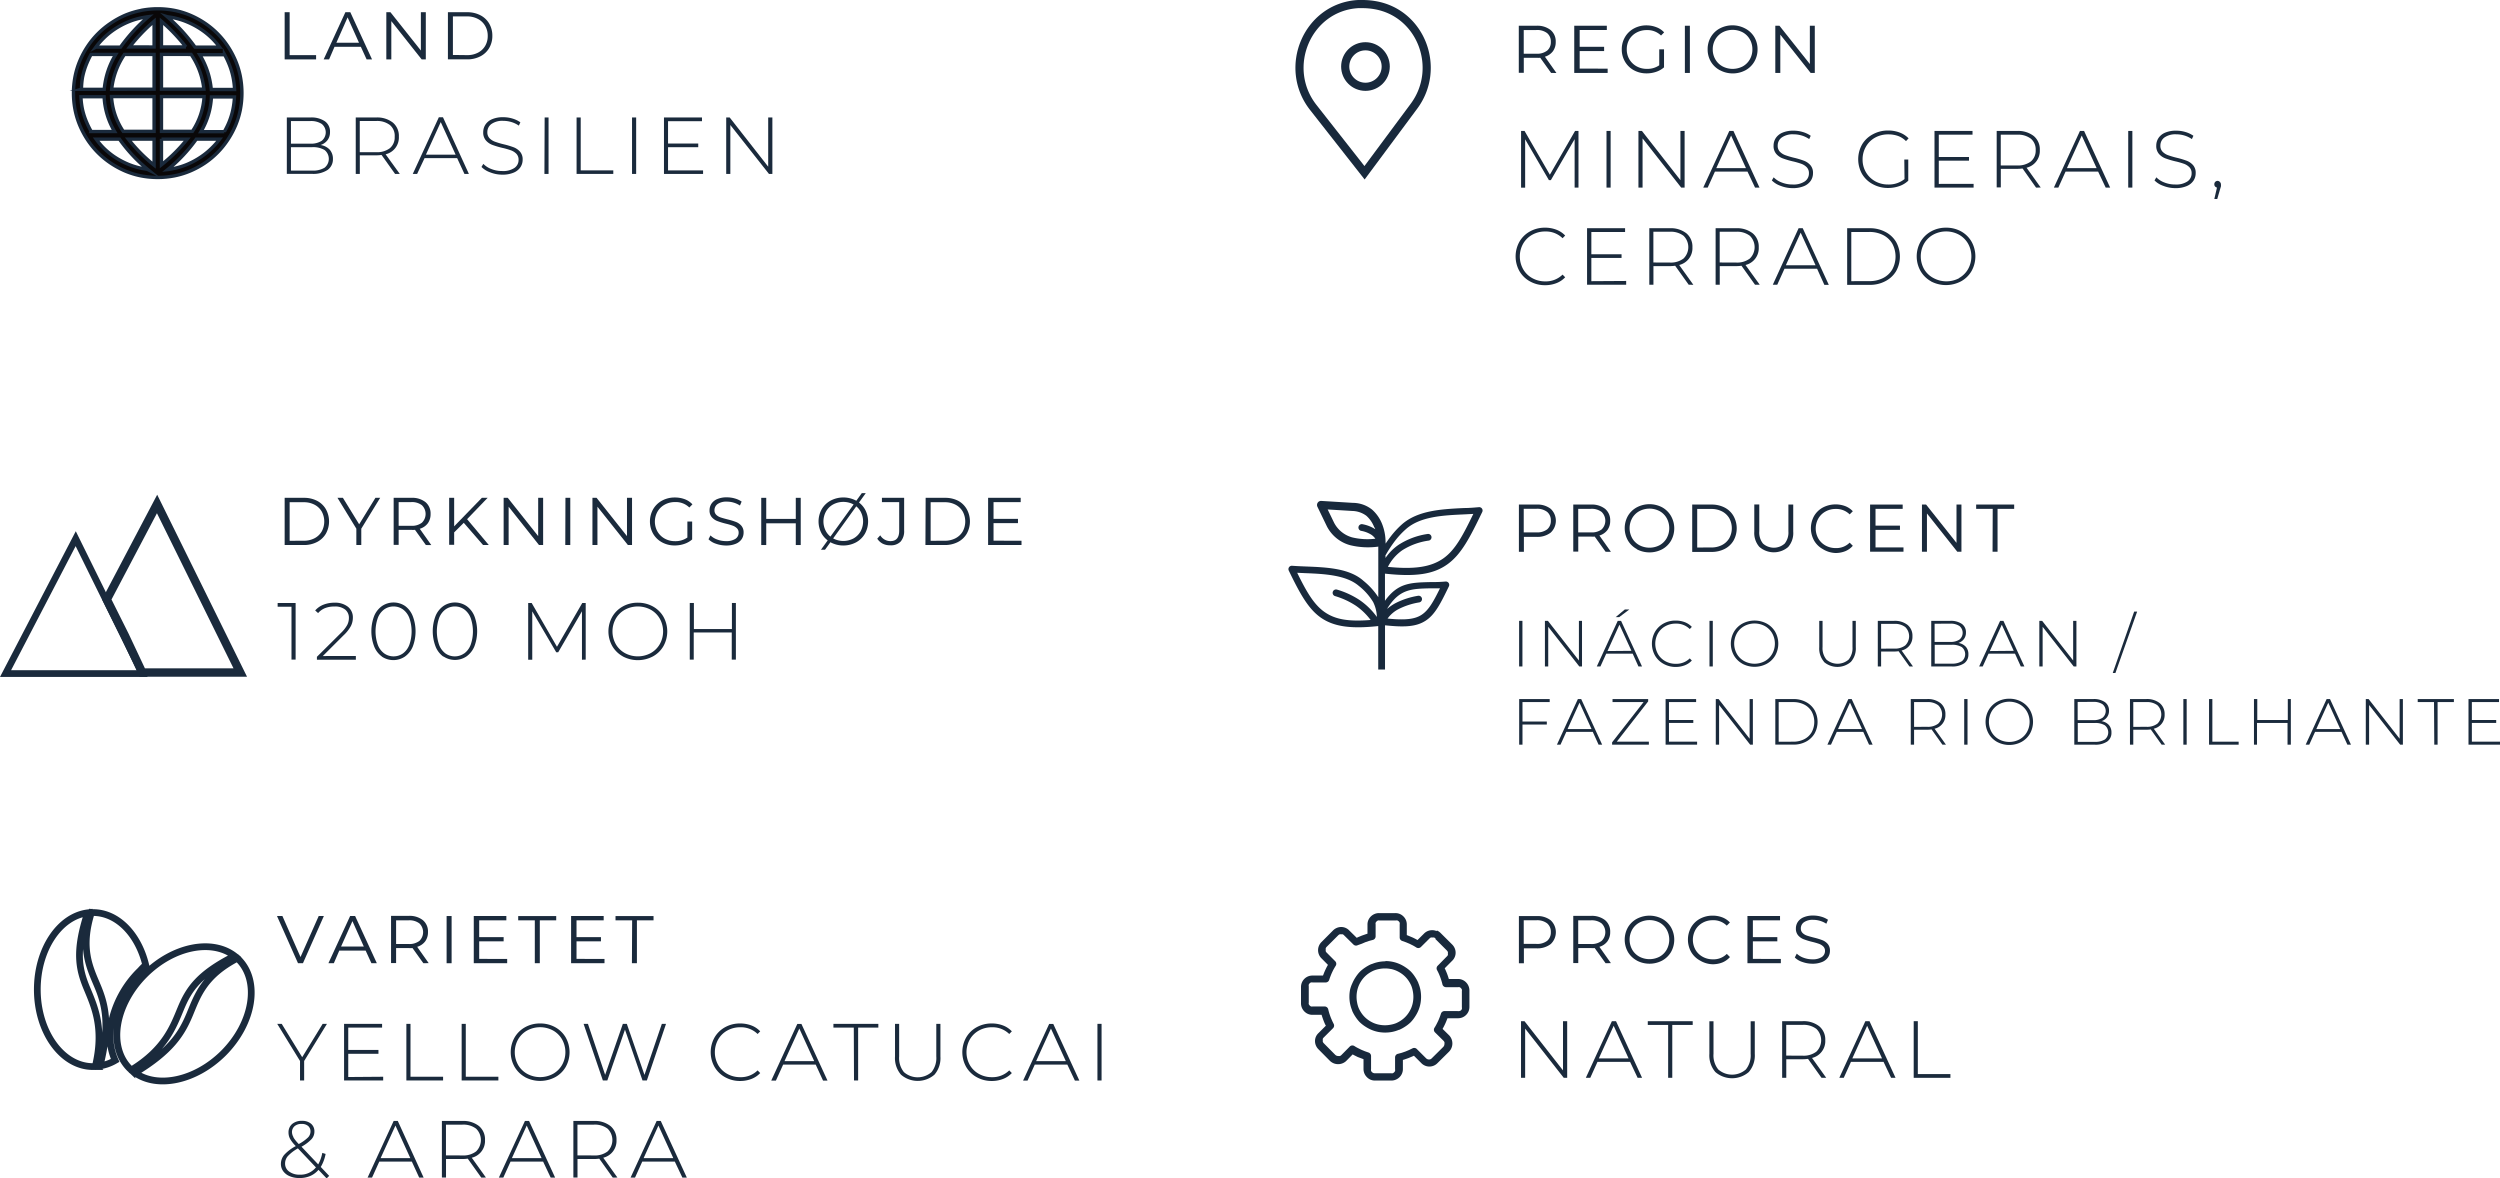 <?xml version="1.0" encoding="UTF-8"?>
<svg xmlns="http://www.w3.org/2000/svg" id="Lag_1" data-name="Lag 1" viewBox="0 0 460.3 216.97">
  <defs>
    <style>.cls-1{isolation:isolate;}.cls-2{fill:#1a2a3c;}.cls-3{fill:#090708;stroke-width:0.62px;}.cls-3,.cls-5,.cls-6{stroke:#1a2a3c;}.cls-3,.cls-4,.cls-5,.cls-6{stroke-miterlimit:10;}.cls-4,.cls-5,.cls-6{fill:none;}.cls-4{stroke:#18293c;stroke-width:1.5px;}.cls-5{stroke-width:1.24px;}.cls-6{stroke-width:1.55px;}.cls-7{fill:#18293c;}</style>
  </defs>
  <title>Brasilien Rio Brilhante Specs box</title>
  <g class="cls-1">
    <path class="cls-2" d="M60.71,27.54a2.55,2.55,0,0,1,.59,1.74,2.39,2.39,0,0,1-1,2,4.81,4.81,0,0,1-2.87.71H52.81V21.61h4.35a4.41,4.41,0,0,1,2.65.69,2.3,2.3,0,0,1,.95,2,2.4,2.4,0,0,1-.47,1.5,2.59,2.59,0,0,1-1.27.88A2.89,2.89,0,0,1,60.71,27.54Zm-7.14-5.27v4.16h3.56a3.58,3.58,0,0,0,2.11-.53,2,2,0,0,0,0-3.1,3.58,3.58,0,0,0-2.11-.53Zm6.19,8.59a2.09,2.09,0,0,0,0-3.26,4.17,4.17,0,0,0-2.3-.52H53.57v4.31h3.89A4.12,4.12,0,0,0,59.76,30.86Z" transform="translate(0 0.02)"></path>
    <path class="cls-2" d="M72.74,32l-2.49-3.49a7.6,7.6,0,0,1-1,.07h-3V32H65.5V21.61h3.74a4.68,4.68,0,0,1,3.08.93,3.18,3.18,0,0,1,1.12,2.58A3.18,3.18,0,0,1,71,28.39L73.61,32ZM69.24,28a3.87,3.87,0,0,0,2.55-.74,2.58,2.58,0,0,0,.88-2.09A2.58,2.58,0,0,0,71.79,23a3.87,3.87,0,0,0-2.55-.74h-3V28Z" transform="translate(0 0.02)"></path>
    <path class="cls-2" d="M84.17,29.1h-6L76.8,32H76l4.8-10.43h.76L86.33,32h-.82Zm-.28-.64-2.74-6-2.73,6Z" transform="translate(0 0.02)"></path>
    <path class="cls-2" d="M90.27,31.72a4.21,4.21,0,0,1-1.62-1l.34-.57a4,4,0,0,0,1.48.95,5.33,5.33,0,0,0,2,.37,3.74,3.74,0,0,0,2.25-.57,1.76,1.76,0,0,0,.76-1.48,1.54,1.54,0,0,0-.4-1.12,2.67,2.67,0,0,0-1-.64,13.73,13.73,0,0,0-1.61-.46,15.36,15.36,0,0,1-1.84-.55,2.94,2.94,0,0,1-1.18-.83,2.21,2.21,0,0,1-.48-1.5,2.55,2.55,0,0,1,.4-1.39,2.73,2.73,0,0,1,1.23-1,5,5,0,0,1,2.06-.37,5.82,5.82,0,0,1,1.7.25,5,5,0,0,1,1.45.69l-.28.61a4.82,4.82,0,0,0-1.38-.66,5.17,5.17,0,0,0-1.48-.22,3.51,3.51,0,0,0-2.19.58,1.82,1.82,0,0,0-.75,1.5,1.54,1.54,0,0,0,.4,1.12,2.66,2.66,0,0,0,1,.64,15,15,0,0,0,1.62.48,15.21,15.21,0,0,1,1.83.55,3,3,0,0,1,1.17.81,2.12,2.12,0,0,1,.48,1.47,2.48,2.48,0,0,1-.41,1.39,2.78,2.78,0,0,1-1.26,1,5.2,5.2,0,0,1-2.09.37A6.06,6.06,0,0,1,90.27,31.72Z" transform="translate(0 0.02)"></path>
    <path class="cls-2" d="M100.28,21.61H101V32h-.76Z" transform="translate(0 0.02)"></path>
    <path class="cls-2" d="M106.16,21.61h.76v9.74h6V32h-6.76Z" transform="translate(0 0.02)"></path>
    <path class="cls-2" d="M116.37,21.61h.76V32h-.76Z" transform="translate(0 0.02)"></path>
    <path class="cls-2" d="M129.45,31.35V32h-7.2V21.61h7v.69H123v4.11h5.56v.67H123v4.28Z" transform="translate(0 0.02)"></path>
    <path class="cls-2" d="M142.21,21.61V32h-.63L134.47,23V32h-.76V21.61h.64l7.09,9.06V21.61Z" transform="translate(0 0.02)"></path>
  </g>
  <g class="cls-1">
    <g class="cls-1">
      <path class="cls-2" d="M52.41,2.23h.92v7.9h4.87v.79H52.41Z" transform="translate(0 0.02)"></path>
    </g>
    <g class="cls-1">
      <path class="cls-2" d="M66.44,8.6H61.59l-1,2.32h-1l4-8.69h.91l4,8.69h-1Zm-.34-.75L64,3.18,61.93,7.85Z" transform="translate(0 0.02)"></path>
      <path class="cls-2" d="M78.4,2.23v8.69h-.76L72.05,3.87v7.05h-.92V2.23h.76l5.6,7.05V2.23Z" transform="translate(0 0.02)"></path>
      <path class="cls-2" d="M82.47,2.23H86a5.18,5.18,0,0,1,2.43.55,4,4,0,0,1,1.64,1.54,4.35,4.35,0,0,1,.58,2.25,4.34,4.34,0,0,1-.58,2.25,4,4,0,0,1-1.64,1.54,5.18,5.18,0,0,1-2.43.55H82.47ZM86,10.13a4.22,4.22,0,0,0,2-.45,3.29,3.29,0,0,0,1.33-1.25,3.57,3.57,0,0,0,.47-1.84,3.57,3.57,0,0,0-.47-1.84A3.29,3.29,0,0,0,88,3.47,4.21,4.21,0,0,0,86,3H83.39v7.1Z" transform="translate(0 0.02)"></path>
    </g>
  </g>
  <path class="cls-3" d="M41.18,24.22h.13a15.58,15.58,0,0,0,.79-1.59h0A13.54,13.54,0,0,0,42.91,20a14.29,14.29,0,0,0,.26-2.17H38.93A13.81,13.81,0,0,1,37,24.22h4.16Zm-.74,1.38h-4.3a28.75,28.75,0,0,1-5.26,5.6,9.19,9.19,0,0,0,1-.17,13.49,13.49,0,0,0,2.67-.82h0A15,15,0,0,0,37,28.87a13.72,13.72,0,0,0,2.08-1.72h0A13.72,13.72,0,0,0,40.44,25.6ZM27.22,31.2A28.76,28.76,0,0,1,22,25.6h-4.3A13.74,13.74,0,0,0,19,27.15h0a13.75,13.75,0,0,0,2.08,1.72,14.94,14.94,0,0,0,2.43,1.31h0a13.52,13.52,0,0,0,2.63.81l1,.17Zm-10.45-7H21.1a13.8,13.8,0,0,1-1.93-6.41H14.9A14.26,14.26,0,0,0,15.16,20,13.51,13.51,0,0,0,16,22.6h0a15.44,15.44,0,0,0,.78,1.57ZM14.9,16.43h4.29A14.8,14.8,0,0,1,21.31,10H16.77A15.42,15.42,0,0,0,16,11.6h0a13.53,13.53,0,0,0-.81,2.63A14.26,14.26,0,0,0,15,16.4Zm2.76-7.77h4.53a31.86,31.86,0,0,1,5.13-5.61q-.57.07-1.12.18a13.51,13.51,0,0,0-2.67.82h0A14.94,14.94,0,0,0,21.1,5.36,13.76,13.76,0,0,0,19,7.09h0a13.74,13.74,0,0,0-1.36,1.58ZM30.78,3.05a31.87,31.87,0,0,1,5.13,5.61h4.53a13.72,13.72,0,0,0-1.36-1.58h0A13.72,13.72,0,0,0,37,5.38a15,15,0,0,0-2.43-1.31h0A13.53,13.53,0,0,0,32,3.26q-.55-.11-1.12-.18Zm10.55,7H36.78a14.8,14.8,0,0,1,2.12,6.41h4.29a14.32,14.32,0,0,0-.26-2.17,13.53,13.53,0,0,0-.82-2.67h0A15.37,15.37,0,0,0,41.33,10ZM25.93,1.9a16.19,16.19,0,0,1,6.23,0,14.88,14.88,0,0,1,2.9.9h0a16.27,16.27,0,0,1,2.65,1.44,15.35,15.35,0,0,1,4.18,4.18,16.3,16.3,0,0,1,1.44,2.65h0A14.84,14.84,0,0,1,44.24,14a16.21,16.21,0,0,1,0,6.23,14.88,14.88,0,0,1-.9,2.9h0a16.28,16.28,0,0,1-1.44,2.65A15.35,15.35,0,0,1,37.72,30a16.26,16.26,0,0,1-2.65,1.44h0a14.86,14.86,0,0,1-2.93.91,16.19,16.19,0,0,1-6.23,0,14.89,14.89,0,0,1-2.9-.9h0A16.24,16.24,0,0,1,20.36,30a15.36,15.36,0,0,1-4.18-4.18,16.27,16.27,0,0,1-1.44-2.65h0a14.86,14.86,0,0,1-.91-2.93,16.19,16.19,0,0,1,0-6.23,14.88,14.88,0,0,1,.9-2.9h0a16.26,16.26,0,0,1,1.44-2.65,15.36,15.36,0,0,1,4.18-4.18A16.29,16.29,0,0,1,23,2.81h0A14.92,14.92,0,0,1,26,1.9Zm3.8,2V8.63h4.5A32.4,32.4,0,0,0,29.73,3.9Zm0,6.09V16.4h7.81A14,14,0,0,0,35.19,10Zm0,7.77v6.41h5.69a12.87,12.87,0,0,0,2.16-6.41Zm0,7.77v4.79a29.36,29.36,0,0,0,4.74-4.72H29.73Zm-1.36,4.79V25.6H23.63a29.34,29.34,0,0,0,4.74,4.79Zm0-6.15V17.76H20.53a12.86,12.86,0,0,0,2.16,6.41h5.68Zm0-7.77V10H22.91a14,14,0,0,0-2.35,6.41Zm0-7.77V3.9a32.4,32.4,0,0,0-4.5,4.73Z" transform="translate(0 0.02)"></path>
  <path class="cls-4" d="M251.24,31.79h0l-9.42-12C236,12.42,240.7,1.27,250.07.73h.79a13.55,13.55,0,0,1,2.37.21c8.51,1.51,12.26,11.68,7.1,18.61Z" transform="translate(0 0.02)"></path>
  <circle class="cls-4" cx="251.41" cy="12.25" r="3.73"></circle>
  <g class="cls-1">
    <g class="cls-1">
      <path class="cls-2" d="M289.92,34.52l0-8.92-4.37,7.54h-.37l-4.37-7.51v8.9h-.75V24.09h.64l4.66,8.06L290,24.09h.63l0,10.43Z" transform="translate(0 0.02)"></path>
      <path class="cls-2" d="M295.79,24.09h.76V34.52h-.76Z" transform="translate(0 0.02)"></path>
      <path class="cls-2" d="M310.17,24.09V34.52h-.63l-7.11-9.06v9.06h-.76V24.09h.64l7.09,9.06V24.09Z" transform="translate(0 0.02)"></path>
      <path class="cls-2" d="M321.75,31.58h-6l-1.33,2.94h-.82l4.8-10.43h.76l4.8,10.43h-.82Zm-.28-.64-2.74-6-2.73,6Z" transform="translate(0 0.02)"></path>
      <path class="cls-2" d="M327.85,34.2a4.21,4.21,0,0,1-1.62-1l.34-.57a4,4,0,0,0,1.48.95,5.32,5.32,0,0,0,2,.37,3.74,3.74,0,0,0,2.25-.57,1.76,1.76,0,0,0,.76-1.48,1.54,1.54,0,0,0-.4-1.12,2.66,2.66,0,0,0-1-.64,13.68,13.68,0,0,0-1.61-.46,15.47,15.47,0,0,1-1.84-.55,2.93,2.93,0,0,1-1.18-.83,2.21,2.21,0,0,1-.48-1.5,2.54,2.54,0,0,1,.4-1.39,2.73,2.73,0,0,1,1.23-1,5,5,0,0,1,2.06-.37,5.82,5.82,0,0,1,1.7.25,5,5,0,0,1,1.45.69l-.28.61a4.82,4.82,0,0,0-1.38-.66,5.18,5.18,0,0,0-1.48-.22,3.51,3.51,0,0,0-2.19.58,1.82,1.82,0,0,0-.75,1.5,1.54,1.54,0,0,0,.4,1.12,2.65,2.65,0,0,0,1,.64,15,15,0,0,0,1.62.48,15.23,15.23,0,0,1,1.83.55,3,3,0,0,1,1.17.81,2.13,2.13,0,0,1,.48,1.47,2.48,2.48,0,0,1-.41,1.39,2.79,2.79,0,0,1-1.26,1,5.2,5.2,0,0,1-2.09.37A6.07,6.07,0,0,1,327.85,34.2Z" transform="translate(0 0.02)"></path>
      <path class="cls-2" d="M350.62,29.35h.73v3.9a4.54,4.54,0,0,1-1.66,1,6.18,6.18,0,0,1-2.06.34,5.69,5.69,0,0,1-2.79-.69,5,5,0,0,1-2-1.89,5.55,5.55,0,0,1,0-5.42,5,5,0,0,1,2-1.89,5.73,5.73,0,0,1,2.81-.69,5.9,5.9,0,0,1,2.11.37,4.53,4.53,0,0,1,1.65,1.07l-.48.51a3.94,3.94,0,0,0-1.47-.95,5.31,5.31,0,0,0-1.8-.29,4.93,4.93,0,0,0-2.42.6A4.35,4.35,0,0,0,343.55,27a4.58,4.58,0,0,0-.61,2.35,4.5,4.5,0,0,0,2.31,4,4.84,4.84,0,0,0,2.41.6,4.56,4.56,0,0,0,3-1Z" transform="translate(0 0.02)"></path>
      <path class="cls-2" d="M363.38,33.83v.69h-7.2V24.09h7v.69h-6.21v4.11h5.56v.67h-5.56v4.28Z" transform="translate(0 0.02)"></path>
      <path class="cls-2" d="M374.88,34.52,372.39,31a7.58,7.58,0,0,1-1,.07h-3v3.41h-.76V24.09h3.74a4.68,4.68,0,0,1,3.08.93,3.18,3.18,0,0,1,1.12,2.58,3.18,3.18,0,0,1-2.44,3.26l2.61,3.65Zm-3.5-4.08a3.87,3.87,0,0,0,2.55-.74,2.58,2.58,0,0,0,.88-2.09,2.58,2.58,0,0,0-.88-2.09,3.87,3.87,0,0,0-2.55-.74h-3v5.66Z" transform="translate(0 0.02)"></path>
      <path class="cls-2" d="M386.31,31.58h-6l-1.33,2.94h-.82l4.8-10.43h.76l4.8,10.43h-.82Zm-.28-.64-2.74-6-2.73,6Z" transform="translate(0 0.02)"></path>
      <path class="cls-2" d="M391.85,24.09h.76V34.52h-.76Z" transform="translate(0 0.02)"></path>
    </g>
    <g class="cls-1">
      <path class="cls-2" d="M398.31,34.2a4.21,4.21,0,0,1-1.62-1l.34-.57a4,4,0,0,0,1.48.95,5.33,5.33,0,0,0,2,.37,3.74,3.74,0,0,0,2.25-.57,1.76,1.76,0,0,0,.76-1.48,1.54,1.54,0,0,0-.4-1.12,2.67,2.67,0,0,0-1-.64,13.73,13.73,0,0,0-1.61-.46,15.36,15.36,0,0,1-1.84-.55,2.94,2.94,0,0,1-1.18-.83,2.21,2.21,0,0,1-.48-1.5,2.55,2.55,0,0,1,.4-1.39,2.73,2.73,0,0,1,1.23-1,5,5,0,0,1,2.06-.37,5.82,5.82,0,0,1,1.7.25,5,5,0,0,1,1.45.69l-.28.61a4.82,4.82,0,0,0-1.38-.66,5.17,5.17,0,0,0-1.48-.22,3.51,3.51,0,0,0-2.19.58,1.82,1.82,0,0,0-.75,1.5,1.54,1.54,0,0,0,.4,1.12,2.66,2.66,0,0,0,1,.64,15,15,0,0,0,1.62.48,15.21,15.21,0,0,1,1.83.55,3,3,0,0,1,1.17.81,2.12,2.12,0,0,1,.48,1.47,2.48,2.48,0,0,1-.41,1.39,2.78,2.78,0,0,1-1.26,1,5.2,5.2,0,0,1-2.09.37A6.06,6.06,0,0,1,398.31,34.2Z" transform="translate(0 0.02)"></path>
    </g>
    <g class="cls-1">
      <path class="cls-2" d="M408.74,33.5a.61.61,0,0,1,.18.44,1.43,1.43,0,0,1,0,.31c0,.11-.06.23-.1.37l-.58,2h-.54l.49-2.1a.69.69,0,0,1-.36-.22.58.58,0,0,1-.13-.39.61.61,0,0,1,.63-.63A.6.6,0,0,1,408.74,33.5Z" transform="translate(0 0.02)"></path>
    </g>
    <g class="cls-1">
      <path class="cls-2" d="M281.7,51.79a5.05,5.05,0,0,1-1.94-1.89,5.55,5.55,0,0,1,0-5.42,5.06,5.06,0,0,1,1.94-1.89,5.59,5.59,0,0,1,2.76-.69,5.79,5.79,0,0,1,2.09.37,4.32,4.32,0,0,1,1.63,1.08l-.48.49a4.37,4.37,0,0,0-3.2-1.24,4.82,4.82,0,0,0-2.38.6,4.36,4.36,0,0,0-1.68,1.65,4.81,4.81,0,0,0,0,4.69,4.36,4.36,0,0,0,1.68,1.65,4.82,4.82,0,0,0,2.38.6,4.37,4.37,0,0,0,3.2-1.25l.48.49a4.37,4.37,0,0,1-1.63,1.09,5.71,5.71,0,0,1-2.08.37A5.58,5.58,0,0,1,281.7,51.79Z" transform="translate(0 0.02)"></path>
      <path class="cls-2" d="M299.41,51.71v.69h-7.2V42h7v.69H293v4.11h5.56v.67H293v4.28Z" transform="translate(0 0.02)"></path>
      <path class="cls-2" d="M310.92,52.4l-2.49-3.49a7.58,7.58,0,0,1-1,.07h-3V52.4h-.76V42h3.74a4.68,4.68,0,0,1,3.08.93,3.18,3.18,0,0,1,1.12,2.58,3.18,3.18,0,0,1-2.44,3.26l2.61,3.65Zm-3.5-4.08a3.87,3.87,0,0,0,2.55-.74,2.93,2.93,0,0,0,0-4.19,3.87,3.87,0,0,0-2.55-.74h-3v5.66Z" transform="translate(0 0.02)"></path>
      <path class="cls-2" d="M323.13,52.4l-2.49-3.49a7.58,7.58,0,0,1-1,.07h-3V52.4h-.76V42h3.74a4.68,4.68,0,0,1,3.08.93,3.18,3.18,0,0,1,1.12,2.58,3.18,3.18,0,0,1-2.44,3.26L324,52.4Zm-3.5-4.08a3.87,3.87,0,0,0,2.55-.74,2.93,2.93,0,0,0,0-4.19,3.87,3.87,0,0,0-2.55-.74h-3v5.66Z" transform="translate(0 0.02)"></path>
      <path class="cls-2" d="M334.56,49.46h-6l-1.33,2.94h-.82L331.16,42h.76l4.8,10.43h-.82Zm-.28-.64-2.74-6-2.73,6Z" transform="translate(0 0.02)"></path>
      <path class="cls-2" d="M340.1,42h4.13a6,6,0,0,1,2.88.67,4.9,4.9,0,0,1,2,1.86,5.52,5.52,0,0,1,0,5.38,4.9,4.9,0,0,1-2,1.85,6,6,0,0,1-2.88.67H340.1Zm4.07,9.74a5.45,5.45,0,0,0,2.55-.57,4.11,4.11,0,0,0,1.7-1.6,5,5,0,0,0,0-4.71,4.11,4.11,0,0,0-1.7-1.6,5.44,5.44,0,0,0-2.55-.57h-3.31v9.06Z" transform="translate(0 0.02)"></path>
      <path class="cls-2" d="M355.55,51.78a5.1,5.1,0,0,1-1.94-1.9,5.49,5.49,0,0,1,0-5.39,5.1,5.1,0,0,1,1.94-1.9,5.57,5.57,0,0,1,2.77-.69,5.63,5.63,0,0,1,2.77.69A5.05,5.05,0,0,1,363,44.47a5.55,5.55,0,0,1,0,5.42,5,5,0,0,1-1.94,1.89,5.92,5.92,0,0,1-5.54,0Zm5.14-.6a4.39,4.39,0,0,0,1.67-1.65,4.81,4.81,0,0,0,0-4.69,4.39,4.39,0,0,0-1.67-1.65,5,5,0,0,0-4.75,0,4.37,4.37,0,0,0-1.68,1.65,4.82,4.82,0,0,0,0,4.69A4.37,4.37,0,0,0,356,51.18a5,5,0,0,0,4.75,0Z" transform="translate(0 0.02)"></path>
    </g>
  </g>
  <g class="cls-1">
    <g class="cls-1">
      <path class="cls-2" d="M285.59,13.41l-2-2.79a6.16,6.16,0,0,1-.7,0h-2.33v2.76h-.92V4.72h3.25a3.93,3.93,0,0,1,2.61.79,2.71,2.71,0,0,1,.94,2.19,2.82,2.82,0,0,1-.52,1.72,2.86,2.86,0,0,1-1.47,1l2.12,3Zm-.73-4.11a2,2,0,0,0,.68-1.6,2,2,0,0,0-.68-1.62,3,3,0,0,0-2-.57h-2.31V9.87h2.31A3,3,0,0,0,284.86,9.3Z" transform="translate(0 0.02)"></path>
    </g>
    <g class="cls-1">
      <path class="cls-2" d="M296,12.62v.79h-6.15V4.72h6v.79h-5V8.6h4.5v.78h-4.5v3.23Z" transform="translate(0 0.02)"></path>
    </g>
    <g class="cls-1">
      <path class="cls-2" d="M305.5,9.06h.88v3.32a4.25,4.25,0,0,1-1.44.82,5.35,5.35,0,0,1-1.75.29,4.8,4.8,0,0,1-2.35-.57,4.22,4.22,0,0,1-1.64-1.58,4.38,4.38,0,0,1-.6-2.27,4.38,4.38,0,0,1,.6-2.27,4.22,4.22,0,0,1,1.64-1.58,4.83,4.83,0,0,1,2.36-.57A5.1,5.1,0,0,1,305,5a3.63,3.63,0,0,1,1.4.94l-.57.58a3.57,3.57,0,0,0-2.62-1,3.9,3.9,0,0,0-1.91.47A3.42,3.42,0,0,0,300,7.22a3.58,3.58,0,0,0-.48,1.84A3.54,3.54,0,0,0,300,10.9a3.49,3.49,0,0,0,1.33,1.29,3.83,3.83,0,0,0,1.9.47A3.79,3.79,0,0,0,305.5,12Z" transform="translate(0 0.02)"></path>
      <path class="cls-2" d="M310.22,4.72h.92v8.69h-.92Z" transform="translate(0 0.02)"></path>
      <path class="cls-2" d="M316.67,12.91A4.21,4.21,0,0,1,315,11.32a4.38,4.38,0,0,1-.59-2.26A4.38,4.38,0,0,1,315,6.8a4.22,4.22,0,0,1,1.64-1.58,5,5,0,0,1,4.67,0A4.23,4.23,0,0,1,323,6.8a4.38,4.38,0,0,1,.6,2.27,4.38,4.38,0,0,1-.6,2.27,4.23,4.23,0,0,1-1.63,1.58,5,5,0,0,1-4.67,0Zm4.21-.71a3.37,3.37,0,0,0,1.3-1.29,3.64,3.64,0,0,0,.47-1.84,3.65,3.65,0,0,0-.47-1.84,3.37,3.37,0,0,0-1.3-1.29,4,4,0,0,0-3.73,0,3.4,3.4,0,0,0-1.32,1.29,3.62,3.62,0,0,0-.48,1.84,3.61,3.61,0,0,0,.48,1.84,3.4,3.4,0,0,0,1.32,1.29,4,4,0,0,0,3.73,0Z" transform="translate(0 0.02)"></path>
      <path class="cls-2" d="M334.14,4.72v8.69h-.76l-5.59-7.05v7.05h-.92V4.72h.76l5.6,7.05V4.72Z" transform="translate(0 0.02)"></path>
    </g>
  </g>
  <polygon class="cls-5" points="26.19 124.02 1.02 124.02 13.94 99.18 13.94 99.18 26.19 124.02"></polygon>
  <polygon class="cls-6" points="44.24 123.83 26.19 123.83 22.99 117.03 19.66 110.37 28.92 92.79 28.92 92.79 44.24 123.83"></polygon>
  <path class="cls-7" d="M255.1,102.33v.39a9.1,9.1,0,0,1,2.41-2.43,13.4,13.4,0,0,1,5.37-2,.62.62,0,0,1,.21,1.22,12.22,12.22,0,0,0-4.88,1.77,8.32,8.32,0,0,0-2.67,3.07c5,.51,8,0,10.22-1.57s3.61-4.28,5.51-8.18l-1.73.09c-3.83.18-8,.37-10.64,2.68a15.07,15.07,0,0,0-2,2.13,23.66,23.66,0,0,0-1.84,2.8Zm-1.88-3.18a3.09,3.09,0,0,0-.71-.7,5.26,5.26,0,0,0-1.9-.73.62.62,0,1,1,.26-1.22,6.44,6.44,0,0,1,2.34.92A1.35,1.35,0,0,0,253,97a5.42,5.42,0,0,0-1.43-2.06,4.53,4.53,0,0,0-2.56-.88h0l-4.56-.28,1.18,2.44a5.37,5.37,0,0,0,3.32,2.7,12,12,0,0,0,4.25.25Zm.49,1.48a13.82,13.82,0,0,1-5.16-.28,6.83,6.83,0,0,1-4.24-3.45h0l-1.75-3.62a.76.76,0,0,1,.35-1,.75.75,0,0,1,.38-.07h0l5.86.36h.11a5.72,5.72,0,0,1,3.38,1.25,6.94,6.94,0,0,1,1.83,2.63,9.09,9.09,0,0,1,.64,3.39.82.82,0,0,1,0,.24q.45-.67.9-1.26a16.2,16.2,0,0,1,2.12-2.3c2.94-2.59,7.37-2.8,11.41-3,.93,0,1.84-.08,2.76-.16h0a.62.62,0,0,1,.61.89c-2.22,4.59-3.79,7.73-6.37,9.6s-5.87,2.37-11.54,1.75v5c2.37-3.3,4.68-3.36,8.47-3.45a26.23,26.23,0,0,0,2.7-.1h0a.6.6,0,0,1,.31.06.62.62,0,0,1,.29.83h0c-1.54,3.19-2.55,5.18-4.25,6.3s-3.79,1.27-7.51.87v8.14h-1.25v-8c-5.11.56-8.2.09-10.55-1.54s-3.9-4.5-5.92-8.67a.62.62,0,0,1,.29-.83h0a.64.64,0,0,1,.32-.06h0c.83.06,1.68.1,2.55.13,3.74.15,8,.31,10.6,2.65a13,13,0,0,1,2.72,3V100.6Zm-1.36,13.49a11.64,11.64,0,0,0-2.7-2.61,14.27,14.27,0,0,0-3.85-1.78.62.62,0,0,1,.38-1.19,15.36,15.36,0,0,1,4.18,1.94,13,13,0,0,1,3.15,3.09,6.63,6.63,0,0,0-.67-2.71,10.88,10.88,0,0,0-2.65-3c-2.33-2-6.3-2.21-9.83-2.35l-1.52-.07c1.7,3.47,3.07,5.86,5.06,7.24s4.43,1.77,8.47,1.45Zm3.11-2.07A7.92,7.92,0,0,1,257,111a14.08,14.08,0,0,1,4.13-1.33.62.62,0,0,1,.21,1.22,13,13,0,0,0-3.76,1.2,5.77,5.77,0,0,0-2.1,1.78c3.17.32,5,.15,6.29-.71s2.15-2.4,3.36-4.86h-1.69c-3.63.08-5.75.14-8,3.69Z" transform="translate(0 0.02)"></path>
  <g class="cls-1">
    <g class="cls-1">
      <path class="cls-2" d="M279.7,114.29h.61v8.4h-.61Z" transform="translate(0 0.02)"></path>
      <path class="cls-2" d="M291.28,114.29v8.4h-.5l-5.72-7.3v7.3h-.61v-8.4H285l5.71,7.3v-7.3Z" transform="translate(0 0.02)"></path>
    </g>
    <g class="cls-1">
      <path class="cls-2" d="M300.61,120.33h-4.87l-1.07,2.36H294l3.86-8.4h.61l3.86,8.4h-.66Zm-.23-.52L298.17,115l-2.2,4.85Zm-1.21-7.62H300l-1.88,1.42h-.65Z" transform="translate(0 0.02)"></path>
    </g>
    <g class="cls-1">
      <path class="cls-2" d="M306.28,122.2a4.08,4.08,0,0,1-1.56-1.52,4.47,4.47,0,0,1,0-4.37,4.08,4.08,0,0,1,1.56-1.52,4.5,4.5,0,0,1,2.23-.55,4.65,4.65,0,0,1,1.68.29,3.47,3.47,0,0,1,1.31.87l-.38.4a3.52,3.52,0,0,0-2.58-1,3.88,3.88,0,0,0-1.92.48,3.51,3.51,0,0,0-1.36,1.33,3.88,3.88,0,0,0,0,3.78,3.51,3.51,0,0,0,1.36,1.33,3.88,3.88,0,0,0,1.92.48,3.52,3.52,0,0,0,2.58-1l.38.4a3.51,3.51,0,0,1-1.31.88,4.58,4.58,0,0,1-1.67.3A4.49,4.49,0,0,1,306.28,122.2Z" transform="translate(0 0.02)"></path>
      <path class="cls-2" d="M314.75,114.29h.61v8.4h-.61Z" transform="translate(0 0.02)"></path>
      <path class="cls-2" d="M320.82,122.19a4.11,4.11,0,0,1-1.57-1.53,4.42,4.42,0,0,1,0-4.34,4.11,4.11,0,0,1,1.57-1.53,4.77,4.77,0,0,1,4.46,0,4.07,4.07,0,0,1,1.57,1.52,4.47,4.47,0,0,1,0,4.37,4.07,4.07,0,0,1-1.57,1.52,4.77,4.77,0,0,1-4.46,0Zm4.14-.49a3.54,3.54,0,0,0,1.34-1.33,3.88,3.88,0,0,0,0-3.78,3.54,3.54,0,0,0-1.34-1.33,4,4,0,0,0-3.82,0,3.51,3.51,0,0,0-1.35,1.33,3.88,3.88,0,0,0,0,3.78,3.51,3.51,0,0,0,1.35,1.33,4,4,0,0,0,3.82,0Z" transform="translate(0 0.02)"></path>
      <path class="cls-2" d="M335.84,121.83a3.76,3.76,0,0,1-.88-2.7v-4.84h.61v4.81a3.31,3.31,0,0,0,.71,2.32,3.11,3.11,0,0,0,4.09,0,3.31,3.31,0,0,0,.71-2.32v-4.81h.61v4.84a3.75,3.75,0,0,1-.89,2.7,3.79,3.79,0,0,1-5,0Z" transform="translate(0 0.02)"></path>
      <path class="cls-2" d="M351.57,122.69l-2-2.81a6.12,6.12,0,0,1-.82.06h-2.4v2.75h-.61v-8.4h3a3.77,3.77,0,0,1,2.48.75,2.56,2.56,0,0,1,.9,2.08,2.56,2.56,0,0,1-2,2.63l2.1,2.94Zm-2.82-3.29a3.12,3.12,0,0,0,2.05-.59,2.36,2.36,0,0,0,0-3.37,3.11,3.11,0,0,0-2.05-.59h-2.4v4.56Z" transform="translate(0 0.02)"></path>
      <path class="cls-2" d="M361.95,119.07a2,2,0,0,1,.47,1.4,1.92,1.92,0,0,1-.78,1.64,3.88,3.88,0,0,1-2.32.58h-3.74v-8.4h3.5a3.55,3.55,0,0,1,2.13.56,1.85,1.85,0,0,1,.76,1.59,1.93,1.93,0,0,1-.38,1.21,2.08,2.08,0,0,1-1,.71A2.33,2.33,0,0,1,361.95,119.07Zm-5.75-4.25v3.35h2.87a2.89,2.89,0,0,0,1.7-.43,1.61,1.61,0,0,0,0-2.5,2.89,2.89,0,0,0-1.7-.43Zm5,6.92a1.68,1.68,0,0,0,0-2.62,3.36,3.36,0,0,0-1.85-.42h-3.13v3.47h3.13A3.32,3.32,0,0,0,361.18,121.74Z" transform="translate(0 0.02)"></path>
      <path class="cls-2" d="M371,120.33h-4.87l-1.07,2.36h-.66l3.86-8.4h.61l3.86,8.4h-.66Zm-.23-.52L368.57,115l-2.2,4.85Z" transform="translate(0 0.02)"></path>
      <path class="cls-2" d="M382.31,114.29v8.4h-.5l-5.72-7.3v7.3h-.61v-8.4H376l5.71,7.3v-7.3Z" transform="translate(0 0.02)"></path>
      <path class="cls-2" d="M392.94,112.59h.55l-4,11.3H389Z" transform="translate(0 0.02)"></path>
    </g>
    <g class="cls-1">
      <path class="cls-2" d="M280.32,129.24v3.59h4.48v.55h-4.48v3.71h-.61v-8.4h5.62v.55Z" transform="translate(0 0.02)"></path>
    </g>
    <g class="cls-1">
      <path class="cls-2" d="M293.26,134.73h-4.87l-1.07,2.36h-.66l3.86-8.4h.61l3.86,8.4h-.66Zm-.23-.52-2.21-4.85-2.2,4.85Z" transform="translate(0 0.02)"></path>
      <path class="cls-2" d="M303.59,136.54v.55h-6.77v-.43l5.8-7.42H296.9v-.55h6.56v.43l-5.78,7.42Z" transform="translate(0 0.02)"></path>
      <path class="cls-2" d="M312.47,136.54v.55h-5.8v-8.4h5.62v.55h-5v3.31h4.48v.54h-4.48v3.44Z" transform="translate(0 0.02)"></path>
      <path class="cls-2" d="M322.74,128.69v8.4h-.5l-5.72-7.3v7.3h-.61v-8.4h.52l5.71,7.3v-7.3Z" transform="translate(0 0.02)"></path>
    </g>
    <g class="cls-1">
      <path class="cls-2" d="M326.87,128.69h3.32a4.87,4.87,0,0,1,2.32.54,4,4,0,0,1,1.58,1.49,4.44,4.44,0,0,1,0,4.33,4,4,0,0,1-1.58,1.49,4.86,4.86,0,0,1-2.32.54h-3.32Zm3.28,7.85a4.39,4.39,0,0,0,2.05-.46,3.31,3.31,0,0,0,1.37-1.29,4,4,0,0,0,0-3.79,3.3,3.3,0,0,0-1.37-1.29,4.38,4.38,0,0,0-2.05-.46h-2.66v7.3Z" transform="translate(0 0.02)"></path>
    </g>
    <g class="cls-1">
      <path class="cls-2" d="M343.06,134.73h-4.87l-1.07,2.36h-.66l3.86-8.4h.61l3.86,8.4h-.66Zm-.23-.52-2.21-4.85-2.2,4.85Z" transform="translate(0 0.02)"></path>
      <path class="cls-2" d="M357.64,137.09l-2-2.81a6.12,6.12,0,0,1-.82.06h-2.4v2.75h-.61v-8.4h3a3.77,3.77,0,0,1,2.48.75,2.56,2.56,0,0,1,.9,2.08,2.56,2.56,0,0,1-2,2.63l2.1,2.94Zm-2.82-3.29a3.12,3.12,0,0,0,2.05-.59,2.36,2.36,0,0,0,0-3.37,3.11,3.11,0,0,0-2.05-.59h-2.4v4.56Z" transform="translate(0 0.02)"></path>
      <path class="cls-2" d="M361.65,128.69h.61v8.4h-.61Z" transform="translate(0 0.02)"></path>
      <path class="cls-2" d="M367.72,136.59a4.11,4.11,0,0,1-1.57-1.53,4.43,4.43,0,0,1,0-4.34,4.11,4.11,0,0,1,1.57-1.53,4.49,4.49,0,0,1,2.23-.56,4.54,4.54,0,0,1,2.23.55,4.07,4.07,0,0,1,1.57,1.52,4.47,4.47,0,0,1,0,4.37,4.08,4.08,0,0,1-1.57,1.52,4.77,4.77,0,0,1-4.46,0Zm4.14-.49a3.53,3.53,0,0,0,1.34-1.33,3.88,3.88,0,0,0,0-3.78,3.53,3.53,0,0,0-1.34-1.33,4,4,0,0,0-3.82,0,3.53,3.53,0,0,0-1.35,1.33,3.88,3.88,0,0,0,0,3.78,3.53,3.53,0,0,0,1.35,1.33,4,4,0,0,0,3.82,0Z" transform="translate(0 0.02)"></path>
      <path class="cls-2" d="M388.29,133.47a2.05,2.05,0,0,1,.47,1.4,1.92,1.92,0,0,1-.78,1.64,3.88,3.88,0,0,1-2.32.58h-3.74v-8.4h3.5a3.55,3.55,0,0,1,2.13.56,1.85,1.85,0,0,1,.76,1.59,1.93,1.93,0,0,1-.38,1.21,2.08,2.08,0,0,1-1,.71A2.33,2.33,0,0,1,388.29,133.47Zm-5.75-4.25v3.35h2.87a2.88,2.88,0,0,0,1.7-.43,1.61,1.61,0,0,0,0-2.5,2.89,2.89,0,0,0-1.7-.43Zm5,6.92a1.68,1.68,0,0,0,0-2.62,3.36,3.36,0,0,0-1.85-.42h-3.13v3.47h3.13A3.32,3.32,0,0,0,387.53,136.14Z" transform="translate(0 0.02)"></path>
      <path class="cls-2" d="M398,137.09l-2-2.81a6.12,6.12,0,0,1-.82.06h-2.4v2.75h-.61v-8.4h3a3.77,3.77,0,0,1,2.48.75,2.56,2.56,0,0,1,.9,2.08,2.56,2.56,0,0,1-2,2.63l2.1,2.94Zm-2.82-3.29a3.12,3.12,0,0,0,2.05-.59,2.36,2.36,0,0,0,0-3.37,3.11,3.11,0,0,0-2.05-.59h-2.4v4.56Z" transform="translate(0 0.02)"></path>
      <path class="cls-2" d="M402,128.69h.61v8.4H402Z" transform="translate(0 0.02)"></path>
      <path class="cls-2" d="M406.73,128.69h.61v7.85h4.84v.55h-5.45Z" transform="translate(0 0.02)"></path>
      <path class="cls-2" d="M421.79,128.69v8.4h-.61v-4h-5.62v4H415v-8.4h.61v3.86h5.62v-3.86Z" transform="translate(0 0.02)"></path>
      <path class="cls-2" d="M431.12,134.73h-4.87l-1.07,2.36h-.66l3.86-8.4H429l3.86,8.4h-.66Zm-.23-.52-2.21-4.85-2.2,4.85Z" transform="translate(0 0.02)"></path>
      <path class="cls-2" d="M442.42,128.69v8.4h-.5l-5.72-7.3v7.3h-.61v-8.4h.52l5.71,7.3v-7.3Z" transform="translate(0 0.02)"></path>
      <path class="cls-2" d="M448.15,129.24h-3v-.55h6.66v.55h-3v7.85h-.61Z" transform="translate(0 0.02)"></path>
      <path class="cls-2" d="M460.3,136.54v.55h-5.8v-8.4h5.62v.55h-5v3.31h4.48v.54h-4.48v3.44Z" transform="translate(0 0.02)"></path>
    </g>
  </g>
  <g class="cls-1">
    <g class="cls-1">
      <path class="cls-2" d="M285.52,93.67a3,3,0,0,1,0,4.37,4,4,0,0,1-2.61.79h-2.33v2.75h-.92V92.88h3.25A3.93,3.93,0,0,1,285.52,93.67Zm-.66,3.78a2,2,0,0,0,.68-1.6,2,2,0,0,0-.68-1.62,3,3,0,0,0-2-.57h-2.31V98h2.31A3,3,0,0,0,284.86,97.45Z" transform="translate(0 0.02)"></path>
    </g>
    <g class="cls-1">
      <path class="cls-2" d="M295.62,101.57l-2-2.79a6.15,6.15,0,0,1-.7,0h-2.33v2.76h-.92V92.88h3.25a3.93,3.93,0,0,1,2.61.79,2.71,2.71,0,0,1,.94,2.19,2.82,2.82,0,0,1-.52,1.72,2.86,2.86,0,0,1-1.47,1l2.12,3Zm-.73-4.11a2.24,2.24,0,0,0,0-3.22,3,3,0,0,0-2-.57h-2.31V98h2.31A3,3,0,0,0,294.89,97.46Z" transform="translate(0 0.02)"></path>
      <path class="cls-2" d="M301.37,101.07a4.21,4.21,0,0,1-1.64-1.58,4.63,4.63,0,0,1,0-4.52,4.22,4.22,0,0,1,1.64-1.58,5,5,0,0,1,4.67,0A4.23,4.23,0,0,1,307.67,95a4.61,4.61,0,0,1,0,4.53,4.23,4.23,0,0,1-1.63,1.58,5,5,0,0,1-4.67,0Zm4.2-.71a3.38,3.38,0,0,0,1.3-1.29,3.83,3.83,0,0,0,0-3.69,3.38,3.38,0,0,0-1.3-1.29,4,4,0,0,0-3.73,0,3.4,3.4,0,0,0-1.32,1.29,3.8,3.8,0,0,0,0,3.69,3.4,3.4,0,0,0,1.32,1.29,4,4,0,0,0,3.73,0Z" transform="translate(0 0.02)"></path>
      <path class="cls-2" d="M311.57,92.88h3.54a5.18,5.18,0,0,1,2.43.55A4,4,0,0,1,319.18,95a4.64,4.64,0,0,1,0,4.51,4,4,0,0,1-1.64,1.54,5.18,5.18,0,0,1-2.43.55h-3.54Zm3.49,7.9a4.22,4.22,0,0,0,2-.45,3.3,3.3,0,0,0,1.33-1.25,3.84,3.84,0,0,0,0-3.69,3.29,3.29,0,0,0-1.33-1.25,4.21,4.21,0,0,0-2-.45h-2.57v7.1Z" transform="translate(0 0.02)"></path>
      <path class="cls-2" d="M323.94,100.68a3.88,3.88,0,0,1-.94-2.82v-5h.92v4.94a3.25,3.25,0,0,0,.68,2.26,3,3,0,0,0,4,0,3.25,3.25,0,0,0,.68-2.26V92.88h.89v5a3.89,3.89,0,0,1-.94,2.82,4.05,4.05,0,0,1-5.26,0Z" transform="translate(0 0.02)"></path>
      <path class="cls-2" d="M335.6,101.07A4.18,4.18,0,0,1,334,99.49,4.65,4.65,0,0,1,334,95a4.17,4.17,0,0,1,1.63-1.58,5.08,5.08,0,0,1,4.12-.25,3.7,3.7,0,0,1,1.39.94l-.58.58a3.47,3.47,0,0,0-2.57-1,3.78,3.78,0,0,0-1.88.47,3.45,3.45,0,0,0-1.32,1.29,3.77,3.77,0,0,0,0,3.68,3.44,3.44,0,0,0,1.32,1.29,3.78,3.78,0,0,0,1.88.47,3.42,3.42,0,0,0,2.57-1l.58.58a3.75,3.75,0,0,1-1.4,1,4.8,4.8,0,0,1-1.79.33A4.74,4.74,0,0,1,335.6,101.07Z" transform="translate(0 0.02)"></path>
      <path class="cls-2" d="M350.47,100.77v.79h-6.15V92.88h6v.79h-5v3.09h4.5v.78h-4.5v3.23Z" transform="translate(0 0.02)"></path>
      <path class="cls-2" d="M361.14,92.88v8.69h-.76l-5.59-7.05v7.05h-.92V92.88h.76l5.6,7.05V92.88Z" transform="translate(0 0.02)"></path>
      <path class="cls-2" d="M366.9,93.67h-3.05v-.79h7v.79h-3.06v7.9h-.92Z" transform="translate(0 0.02)"></path>
    </g>
  </g>
  <g class="cls-1">
    <g class="cls-1">
      <path class="cls-2" d="M54.43,111v10.43h-.76v-9.74H51.12V111Z" transform="translate(0 0.02)"></path>
    </g>
    <g class="cls-1">
      <path class="cls-2" d="M65.52,120.76v.69H58.35v-.54l4.41-4.38a6.14,6.14,0,0,0,1.17-1.48,2.84,2.84,0,0,0,.31-1.27,1.93,1.93,0,0,0-.68-1.56,3,3,0,0,0-2-.57,4.56,4.56,0,0,0-1.72.3,3.34,3.34,0,0,0-1.27.91l-.54-.48a3.93,3.93,0,0,1,1.51-1.06,5.49,5.49,0,0,1,2.08-.37,3.74,3.74,0,0,1,2.44.75,2.47,2.47,0,0,1,.91,2,3.45,3.45,0,0,1-.36,1.54,6.75,6.75,0,0,1-1.34,1.7l-3.84,3.83Z" transform="translate(0 0.02)"></path>
    </g>
    <g class="cls-1">
      <path class="cls-2" d="M70.34,120.88A4.2,4.2,0,0,1,68.89,119a7.89,7.89,0,0,1,0-5.6,4.21,4.21,0,0,1,1.45-1.84,3.8,3.8,0,0,1,4.25,0A4.21,4.21,0,0,1,76,113.43a7.89,7.89,0,0,1,0,5.6,4.21,4.21,0,0,1-1.45,1.84,3.81,3.81,0,0,1-4.25,0Zm3.86-.6a3.5,3.5,0,0,0,1.17-1.58,7.5,7.5,0,0,0,0-4.93,3.51,3.51,0,0,0-1.17-1.58,3,3,0,0,0-3.47,0,3.5,3.5,0,0,0-1.17,1.58,7.5,7.5,0,0,0,0,4.93,3.49,3.49,0,0,0,1.17,1.58,3,3,0,0,0,3.47,0Z" transform="translate(0 0.02)"></path>
      <path class="cls-2" d="M81.63,120.88A4.2,4.2,0,0,1,80.19,119a7.89,7.89,0,0,1,0-5.6,4.21,4.21,0,0,1,1.45-1.84,3.8,3.8,0,0,1,4.25,0,4.21,4.21,0,0,1,1.45,1.84,7.89,7.89,0,0,1,0,5.6,4.21,4.21,0,0,1-1.45,1.84,3.81,3.81,0,0,1-4.25,0Zm3.86-.6a3.5,3.5,0,0,0,1.17-1.58,7.5,7.5,0,0,0,0-4.93,3.51,3.51,0,0,0-1.17-1.58,3,3,0,0,0-3.47,0,3.5,3.5,0,0,0-1.17,1.58,7.5,7.5,0,0,0,0,4.93A3.49,3.49,0,0,0,82,120.28a3,3,0,0,0,3.47,0Z" transform="translate(0 0.02)"></path>
      <path class="cls-2" d="M107.15,121.45l0-8.92-4.37,7.54h-.37L98,112.55v8.9h-.75V111h.64l4.66,8.06,4.66-8.06h.63l0,10.43Z" transform="translate(0 0.02)"></path>
      <path class="cls-2" d="M114.67,120.83a5.1,5.1,0,0,1-1.94-1.9,5.49,5.49,0,0,1,0-5.39,5.1,5.1,0,0,1,1.94-1.9,5.57,5.57,0,0,1,2.77-.69,5.63,5.63,0,0,1,2.77.69,5.05,5.05,0,0,1,1.94,1.89,5.55,5.55,0,0,1,0,5.42,5,5,0,0,1-1.94,1.89,5.92,5.92,0,0,1-5.54,0Zm5.14-.6a4.39,4.39,0,0,0,1.67-1.65,4.81,4.81,0,0,0,0-4.69,4.39,4.39,0,0,0-1.67-1.65,5,5,0,0,0-4.75,0,4.38,4.38,0,0,0-1.68,1.65,4.81,4.81,0,0,0,0,4.69,4.38,4.38,0,0,0,1.68,1.65,5,5,0,0,0,4.75,0Z" transform="translate(0 0.02)"></path>
      <path class="cls-2" d="M135.49,111v10.43h-.76v-5h-7v5H127V111h.76v4.8h7V111Z" transform="translate(0 0.02)"></path>
    </g>
  </g>
  <g class="cls-1">
    <g class="cls-1">
      <path class="cls-2" d="M52.41,91.64h3.54a5.18,5.18,0,0,1,2.43.55A4,4,0,0,1,60,93.73a4.64,4.64,0,0,1,0,4.51,4,4,0,0,1-1.64,1.54,5.18,5.18,0,0,1-2.43.55H52.41Zm3.49,7.9a4.22,4.22,0,0,0,2-.45,3.3,3.3,0,0,0,1.33-1.25,3.84,3.84,0,0,0,0-3.69,3.29,3.29,0,0,0-1.33-1.25,4.21,4.21,0,0,0-2-.45H53.33v7.1Z" transform="translate(0 0.02)"></path>
    </g>
    <g class="cls-1">
      <path class="cls-2" d="M66.52,97.32v3h-.91v-3l-3.48-5.69h1l3,4.88,3-4.88H70Z" transform="translate(0 0.02)"></path>
    </g>
    <g class="cls-1">
      <path class="cls-2" d="M78.41,100.33l-2-2.79a6.15,6.15,0,0,1-.7,0H73.4v2.76h-.92V91.64h3.25a3.93,3.93,0,0,1,2.61.79,2.71,2.71,0,0,1,.94,2.19,2.82,2.82,0,0,1-.52,1.72,2.86,2.86,0,0,1-1.47,1l2.12,3Zm-.73-4.11a2.24,2.24,0,0,0,0-3.22,3,3,0,0,0-2-.57H73.4v4.36h2.31A3,3,0,0,0,77.68,96.22Z" transform="translate(0 0.02)"></path>
      <path class="cls-2" d="M85.39,96.24,83.62,98v2.29H82.7V91.64h.92v5.25l5.1-5.25h1.06L86,95.57l4,4.76H88.94Z" transform="translate(0 0.02)"></path>
      <path class="cls-2" d="M100,91.64v8.69h-.76l-5.59-7.05v7.05h-.92V91.64h.76l5.6,7.05V91.64Z" transform="translate(0 0.02)"></path>
      <path class="cls-2" d="M104.11,91.64H105v8.69h-.92Z" transform="translate(0 0.02)"></path>
      <path class="cls-2" d="M116.37,91.64v8.69h-.76L110,93.28v7.05h-.92V91.64h.76l5.6,7.05V91.64Z" transform="translate(0 0.02)"></path>
      <path class="cls-2" d="M126.56,96h.88V99.3a4.24,4.24,0,0,1-1.44.82,5.36,5.36,0,0,1-1.75.29,4.81,4.81,0,0,1-2.35-.57,4.22,4.22,0,0,1-1.64-1.58,4.61,4.61,0,0,1,0-4.53,4.22,4.22,0,0,1,1.64-1.58,4.83,4.83,0,0,1,2.36-.57,5.1,5.1,0,0,1,1.83.32,3.64,3.64,0,0,1,1.4.94l-.57.58a3.57,3.57,0,0,0-2.62-1,3.9,3.9,0,0,0-1.91.47,3.42,3.42,0,0,0-1.33,1.29,3.74,3.74,0,0,0,0,3.68,3.49,3.49,0,0,0,1.33,1.29,3.83,3.83,0,0,0,1.9.47,3.79,3.79,0,0,0,2.27-.67Z" transform="translate(0 0.02)"></path>
      <path class="cls-2" d="M131.82,100.09a3.4,3.4,0,0,1-1.37-.82l.36-.71a3.45,3.45,0,0,0,1.25.76,4.57,4.57,0,0,0,1.61.29,3,3,0,0,0,1.75-.43,1.32,1.32,0,0,0,.58-1.11,1.11,1.11,0,0,0-.32-.83,2.14,2.14,0,0,0-.78-.48,12.8,12.8,0,0,0-1.28-.37,13.29,13.29,0,0,1-1.56-.48,2.56,2.56,0,0,1-1-.7,1.87,1.87,0,0,1-.42-1.28,2.17,2.17,0,0,1,.35-1.2,2.38,2.38,0,0,1,1.07-.86,4.36,4.36,0,0,1,1.79-.32,5.26,5.26,0,0,1,1.46.21,4.19,4.19,0,0,1,1.24.57l-.31.73a4.27,4.27,0,0,0-1.17-.54,4.36,4.36,0,0,0-1.22-.18,2.81,2.81,0,0,0-1.72.44,1.37,1.37,0,0,0-.58,1.14,1.13,1.13,0,0,0,.32.84,2.09,2.09,0,0,0,.79.48c.32.11.75.23,1.29.37a12.9,12.9,0,0,1,1.55.47,2.54,2.54,0,0,1,1,.7,1.84,1.84,0,0,1,.41,1.26,2.14,2.14,0,0,1-.35,1.2,2.38,2.38,0,0,1-1.09.86,4.54,4.54,0,0,1-1.8.32A5.58,5.58,0,0,1,131.82,100.09Z" transform="translate(0 0.02)"></path>
      <path class="cls-2" d="M147.43,91.64v8.69h-.91v-4h-5.44v4h-.92V91.64h.92v3.88h5.44V91.64Z" transform="translate(0 0.02)"></path>
    </g>
    <g class="cls-1">
      <path class="cls-2" d="M152.94,99.83a4.21,4.21,0,0,1-1.64-1.58,4.63,4.63,0,0,1,0-4.52,4.22,4.22,0,0,1,1.64-1.58,5,5,0,0,1,4.67,0,4.23,4.23,0,0,1,1.63,1.58,4.61,4.61,0,0,1,0,4.53,4.23,4.23,0,0,1-1.63,1.58,5,5,0,0,1-4.67,0Zm5.74-9.06h.73L151.9,101.2h-.75Zm-1.54,8.35a3.37,3.37,0,0,0,1.3-1.29,3.84,3.84,0,0,0,0-3.69,3.37,3.37,0,0,0-1.3-1.29,4,4,0,0,0-3.73,0,3.4,3.4,0,0,0-1.32,1.29,3.8,3.8,0,0,0,0,3.69,3.4,3.4,0,0,0,1.32,1.29,4,4,0,0,0,3.73,0Z" transform="translate(0 0.02)"></path>
    </g>
    <g class="cls-1">
      <path class="cls-2" d="M162.52,100.08a2.7,2.7,0,0,1-1-.92l.55-.62a2.18,2.18,0,0,0,1.88,1.07q1.61,0,1.61-1.91V92.43h-3.18v-.79h4.09v6a2.92,2.92,0,0,1-.64,2.05,2.46,2.46,0,0,1-1.89.69A3,3,0,0,1,162.52,100.08Z" transform="translate(0 0.02)"></path>
      <path class="cls-2" d="M170.43,91.64H174a5.18,5.18,0,0,1,2.43.55A4,4,0,0,1,178,93.73a4.64,4.64,0,0,1,0,4.51,4,4,0,0,1-1.64,1.54,5.18,5.18,0,0,1-2.43.55h-3.54Zm3.49,7.9a4.22,4.22,0,0,0,2-.45,3.29,3.29,0,0,0,1.33-1.25,3.84,3.84,0,0,0,0-3.69,3.29,3.29,0,0,0-1.33-1.25,4.21,4.21,0,0,0-2-.45h-2.57v7.1Z" transform="translate(0 0.02)"></path>
      <path class="cls-2" d="M188.08,99.54v.79h-6.15V91.64h6v.79h-5v3.09h4.5v.78h-4.5v3.23Z" transform="translate(0 0.02)"></path>
    </g>
  </g>
  <path class="cls-5" d="M17.12,168c4.51,0,8.34,4,9.71,9.65q-.51.45-1,1a18.74,18.74,0,0,0-5.39,10,11.24,11.24,0,0,0,.76,6.58,8.12,8.12,0,0,1-2.79,1c1.9-7.49,1-11.22-.44-14.67s-3.24-6.92-1.13-13.59Zm26.8,8.62c4,4,2.75,11.74-2.79,17.28C36,199,29,200.45,24.84,197.5c6.64-4,8.62-7.24,10.06-10.68s2.6-7.19,8.81-10.41l.21.2ZM24.18,197l-.32-.3c-4-4-2.75-11.74,2.79-17.28,5.22-5.22,12.38-6.63,16.54-3.43-6.65,3.36-8.45,6.18-9.91,9.69-1.37,3.29-2.86,7.5-9.1,11.31Zm-6.63-.64h-.43c-5.66,0-10.25-6.35-10.25-14.19,0-7.38,4.07-13.45,9.27-14.12-2.33,7.08-1.61,10.35-.16,13.86,1.36,3.3,3.29,7.33,1.56,14.44Z" transform="translate(0 0.02)"></path>
  <g class="cls-1">
    <g class="cls-1">
      <path class="cls-2" d="M56,195.33v3.59h-.76v-3.59l-4.2-6.84h.83l3.77,6.14,3.77-6.14h.79Z" transform="translate(0 0.02)"></path>
    </g>
    <g class="cls-1">
      <path class="cls-2" d="M70.55,198.23v.69h-7.2V188.49h7v.69H64.12v4.11h5.56V194H64.12v4.28Z" transform="translate(0 0.02)"></path>
      <path class="cls-2" d="M74.82,188.49h.76v9.74h6v.69H74.82Z" transform="translate(0 0.02)"></path>
    </g>
    <g class="cls-1">
      <path class="cls-2" d="M85,188.49h.76v9.74h6v.69H85Z" transform="translate(0 0.02)"></path>
    </g>
    <g class="cls-1">
      <path class="cls-2" d="M96.68,198.3a5.1,5.1,0,0,1-1.94-1.9,5.49,5.49,0,0,1,0-5.39,5.1,5.1,0,0,1,1.94-1.9,5.57,5.57,0,0,1,2.77-.69,5.63,5.63,0,0,1,2.77.69,5.05,5.05,0,0,1,1.94,1.89,5.55,5.55,0,0,1,0,5.42,5,5,0,0,1-1.94,1.89,5.92,5.92,0,0,1-5.54,0Zm5.14-.6a4.39,4.39,0,0,0,1.67-1.65,4.81,4.81,0,0,0,0-4.69,4.39,4.39,0,0,0-1.67-1.65,5,5,0,0,0-4.75,0,4.38,4.38,0,0,0-1.68,1.65,4.81,4.81,0,0,0,0,4.69,4.38,4.38,0,0,0,1.68,1.65,5,5,0,0,0,4.75,0Z" transform="translate(0 0.02)"></path>
    </g>
    <g class="cls-1">
      <path class="cls-2" d="M122.63,188.49l-3.53,10.43h-.8l-3.23-9.36-3.25,9.36H111l-3.55-10.43h.8l3.17,9.39,3.26-9.39h.73l3.25,9.4,3.2-9.4Z" transform="translate(0 0.02)"></path>
    </g>
    <g class="cls-1">
      <path class="cls-2" d="M133.5,198.31a5.05,5.05,0,0,1-1.94-1.89,5.55,5.55,0,0,1,0-5.42,5.06,5.06,0,0,1,1.94-1.89,5.59,5.59,0,0,1,2.76-.69,5.79,5.79,0,0,1,2.09.37,4.31,4.31,0,0,1,1.62,1.08l-.48.49a4.37,4.37,0,0,0-3.2-1.24,4.82,4.82,0,0,0-2.38.6,4.36,4.36,0,0,0-1.68,1.65,4.81,4.81,0,0,0,0,4.69,4.36,4.36,0,0,0,1.68,1.65,4.82,4.82,0,0,0,2.38.6,4.37,4.37,0,0,0,3.2-1.25l.48.49a4.37,4.37,0,0,1-1.63,1.09,5.71,5.71,0,0,1-2.08.37A5.58,5.58,0,0,1,133.5,198.31Z" transform="translate(0 0.02)"></path>
    </g>
    <g class="cls-1">
      <path class="cls-2" d="M150.19,196h-6l-1.33,2.94H142l4.8-10.43h.76l4.8,10.43h-.82Zm-.28-.64-2.74-6-2.73,6Z" transform="translate(0 0.02)"></path>
    </g>
    <g class="cls-1">
      <path class="cls-2" d="M157.2,189.18h-3.75v-.69h8.27v.69H158v9.74h-.76Z" transform="translate(0 0.02)"></path>
    </g>
    <g class="cls-1">
      <path class="cls-2" d="M165.89,197.85a4.67,4.67,0,0,1-1.1-3.35v-6h.76v6a4.12,4.12,0,0,0,.88,2.88,3.86,3.86,0,0,0,5.08,0,4.12,4.12,0,0,0,.88-2.88v-6h.76v6a4.65,4.65,0,0,1-1.1,3.35,4.71,4.71,0,0,1-6.16,0Z" transform="translate(0 0.02)"></path>
    </g>
    <g class="cls-1">
      <path class="cls-2" d="M179.83,198.31a5.05,5.05,0,0,1-1.94-1.89,5.55,5.55,0,0,1,0-5.42,5.06,5.06,0,0,1,1.94-1.89,5.59,5.59,0,0,1,2.76-.69,5.79,5.79,0,0,1,2.09.37,4.31,4.31,0,0,1,1.62,1.08l-.48.49a4.37,4.37,0,0,0-3.2-1.24,4.82,4.82,0,0,0-2.38.6,4.36,4.36,0,0,0-1.68,1.65,4.81,4.81,0,0,0,0,4.69,4.36,4.36,0,0,0,1.68,1.65,4.82,4.82,0,0,0,2.38.6,4.37,4.37,0,0,0,3.2-1.25l.48.49a4.37,4.37,0,0,1-1.63,1.09,5.71,5.71,0,0,1-2.08.37A5.58,5.58,0,0,1,179.83,198.31Z" transform="translate(0 0.02)"></path>
    </g>
    <g class="cls-1">
      <path class="cls-2" d="M196.52,196h-6l-1.33,2.94h-.82l4.8-10.43h.76l4.8,10.43h-.82Zm-.28-.64-2.74-6-2.73,6Z" transform="translate(0 0.02)"></path>
      <path class="cls-2" d="M202.06,188.49h.76v10.43h-.76Z" transform="translate(0 0.02)"></path>
    </g>
    <g class="cls-1">
      <path class="cls-2" d="M60.14,216.95l-1.5-1.58a4.16,4.16,0,0,1-1.52,1.13,4.86,4.86,0,0,1-2,.38,4.49,4.49,0,0,1-1.76-.33,2.79,2.79,0,0,1-1.21-.92,2.25,2.25,0,0,1-.43-1.36,2.58,2.58,0,0,1,.61-1.66A7.79,7.79,0,0,1,54.46,211v0a6.36,6.36,0,0,1-1.06-1.35,2.5,2.5,0,0,1-.28-1.17,2,2,0,0,1,.67-1.55,2.66,2.66,0,0,1,1.8-.58,2.5,2.5,0,0,1,1.68.53,1.81,1.81,0,0,1,.62,1.45,2.08,2.08,0,0,1-.53,1.39,7.45,7.45,0,0,1-1.85,1.39l3.08,3.26a7,7,0,0,0,.75-2.12l.61.19a7.28,7.28,0,0,1-.89,2.4l1.55,1.64Zm-2-2.06-3.29-3.47A7.57,7.57,0,0,0,53,212.84a2.08,2.08,0,0,0-.51,1.37,1.76,1.76,0,0,0,.75,1.48,3.15,3.15,0,0,0,1.94.57A3.63,3.63,0,0,0,58.19,214.89Zm-4.13-5.51a7.06,7.06,0,0,0,1,1.24,7.69,7.69,0,0,0,1.7-1.21,1.6,1.6,0,0,0,.46-1.11,1.31,1.31,0,0,0-.43-1,1.76,1.76,0,0,0-1.21-.38,1.87,1.87,0,0,0-1.3.42,1.44,1.44,0,0,0-.47,1.12A1.92,1.92,0,0,0,54.06,209.39Z" transform="translate(0 0.02)"></path>
      <path class="cls-2" d="M75.83,213.86h-6l-1.33,2.94h-.82l4.8-10.43h.76L78,216.8h-.82Zm-.28-.64-2.74-6-2.73,6Z" transform="translate(0 0.02)"></path>
      <path class="cls-2" d="M88.61,216.8l-2.49-3.49a7.6,7.6,0,0,1-1,.07h-3v3.41h-.76V206.37h3.74a4.68,4.68,0,0,1,3.08.93,3.18,3.18,0,0,1,1.12,2.58,3.18,3.18,0,0,1-2.44,3.26l2.61,3.65Zm-3.5-4.08a3.87,3.87,0,0,0,2.55-.74,2.93,2.93,0,0,0,0-4.19,3.87,3.87,0,0,0-2.55-.74h-3v5.66Z" transform="translate(0 0.02)"></path>
      <path class="cls-2" d="M100,213.86H94l-1.33,2.94h-.82l4.8-10.43h.76l4.8,10.43h-.82Zm-.28-.64-2.74-6-2.73,6Z" transform="translate(0 0.02)"></path>
      <path class="cls-2" d="M112.82,216.8l-2.49-3.49a7.6,7.6,0,0,1-1,.07h-3v3.41h-.76V206.37h3.74a4.68,4.68,0,0,1,3.08.93,3.18,3.18,0,0,1,1.12,2.58,3.18,3.18,0,0,1-2.44,3.26l2.61,3.65Zm-3.5-4.08a3.87,3.87,0,0,0,2.55-.74,2.93,2.93,0,0,0,0-4.19,3.87,3.87,0,0,0-2.55-.74h-3v5.66Z" transform="translate(0 0.02)"></path>
      <path class="cls-2" d="M124.25,213.86h-6l-1.33,2.94h-.82l4.8-10.43h.76l4.8,10.43h-.82Zm-.28-.64-2.74-6-2.73,6Z" transform="translate(0 0.02)"></path>
    </g>
  </g>
  <g class="cls-1">
    <g class="cls-1">
      <path class="cls-2" d="M59.63,168.64l-3.85,8.69h-.91L51,168.64h1l3.33,7.55,3.35-7.55Z" transform="translate(0 0.02)"></path>
    </g>
    <g class="cls-1">
      <path class="cls-2" d="M67.32,175H62.47l-1,2.32h-1l4-8.69h.91l4,8.69h-1Zm-.34-.75-2.09-4.67-2.09,4.67Z" transform="translate(0 0.02)"></path>
      <path class="cls-2" d="M77.95,177.33l-2-2.79a6.15,6.15,0,0,1-.7,0H72.93v2.76H72v-8.69h3.25a3.93,3.93,0,0,1,2.61.79,2.71,2.71,0,0,1,.94,2.19,2.82,2.82,0,0,1-.52,1.72,2.86,2.86,0,0,1-1.47,1l2.12,3Zm-.73-4.11a2.24,2.24,0,0,0,0-3.22,3,3,0,0,0-2-.57H72.93v4.36h2.31A3,3,0,0,0,77.22,173.22Z" transform="translate(0 0.02)"></path>
      <path class="cls-2" d="M82.23,168.64h.92v8.69h-.92Z" transform="translate(0 0.02)"></path>
      <path class="cls-2" d="M93.38,176.54v.79H87.23v-8.69h6v.79h-5v3.09h4.5v.78h-4.5v3.23Z" transform="translate(0 0.02)"></path>
      <path class="cls-2" d="M98.47,169.43H95.41v-.79h7v.79H99.39v7.9h-.92Z" transform="translate(0 0.02)"></path>
      <path class="cls-2" d="M111.3,176.54v.79h-6.15v-8.69h6v.79h-5v3.09h4.5v.78h-4.5v3.23Z" transform="translate(0 0.02)"></path>
      <path class="cls-2" d="M116.39,169.43h-3.06v-.79h7v.79h-3.06v7.9h-.92Z" transform="translate(0 0.02)"></path>
    </g>
  </g>
  <path class="cls-7" d="M264.29,172.73a.82.82,0,0,0-.27-.13.74.74,0,0,0-.29,0,.75.75,0,0,0-.29,0,.78.78,0,0,0-.25.18h0l-1.57,1.56a.68.68,0,0,1-.86.08c-.18-.12-.38-.23-.59-.35l-.64-.32-.67-.28-.68-.24a.68.68,0,0,1-.47-.65h0v-2.4a.8.8,0,0,0,0-.31.75.75,0,0,0-.17-.25.73.73,0,0,0-.24-.16.8.8,0,0,0-.31,0h-3a.74.74,0,0,0-.28,0,.83.83,0,0,0-.26.18h0a.75.75,0,0,0-.17.24.77.77,0,0,0,0,.3v2.2a.68.68,0,0,1-.56.67l-.67.18-.67.23h0l-.62.27L250,174a.68.68,0,0,1-.8-.11h0l-1.74-1.71h0a.72.72,0,0,0-.23-.17.69.69,0,0,0-.28,0,.73.73,0,0,0-.29,0,.87.87,0,0,0-.27.18h0l-2.11,2.11h0a.83.83,0,0,0-.18.26.74.74,0,0,0,0,.29.75.75,0,0,0,0,.29.78.78,0,0,0,.18.25h0l1.56,1.57a.68.68,0,0,1,.08.86c-.12.18-.23.38-.35.59s-.22.43-.32.64-.19.44-.28.67-.16.43-.24.68a.68.68,0,0,1-.65.47h-2.4a.81.81,0,0,0-.31,0,.73.73,0,0,0-.24.16h0a.74.74,0,0,0-.16.24.81.81,0,0,0,0,.31v3a.74.74,0,0,0,0,.28.84.84,0,0,0,.18.26h0a.74.74,0,0,0,.24.17.77.77,0,0,0,.3,0h2.2a.68.68,0,0,1,.67.56c.06.24.12.47.18.67s.15.45.23.67.18.44.28.67.21.45.31.64a.68.68,0,0,1-.12.79h0l-1.71,1.71h0a.72.72,0,0,0-.17.23.69.69,0,0,0,0,.28.73.73,0,0,0,0,.29.87.87,0,0,0,.18.27l2.1,2.12a.77.77,0,0,0,.56.22.84.84,0,0,0,.31,0,.78.78,0,0,0,.25-.16l1.56-1.58a.68.68,0,0,1,.87-.08,6.54,6.54,0,0,0,.59.34l.64.32.67.28.68.24a.68.68,0,0,1,.47.65h0v2.4a.8.8,0,0,0,0,.31.74.74,0,0,0,.16.24h0a.74.74,0,0,0,.55.22h3a.74.74,0,0,0,.28,0,.84.84,0,0,0,.26-.18h0a.75.75,0,0,0,.17-.24.77.77,0,0,0,0-.3v-2.2a.68.68,0,0,1,.56-.67l.67-.18.67-.23.67-.28.64-.31a.68.68,0,0,1,.79.12h0l1.71,1.71h0a.75.75,0,0,0,.82.17.72.72,0,0,0,.23-.17h0l2.11-2.09a.77.77,0,0,0,.22-.56.84.84,0,0,0,0-.31.78.78,0,0,0-.16-.25l-1.58-1.56a.68.68,0,0,1-.08-.87,6.54,6.54,0,0,0,.34-.59c.11-.21.22-.43.32-.64s.19-.44.28-.67.16-.43.24-.68a.68.68,0,0,1,.65-.47h2.4a.8.8,0,0,0,.31,0A.74.74,0,0,0,269,186h0a.73.73,0,0,0,.16-.24.8.8,0,0,0,0-.31v-3a.73.73,0,0,0,0-.28.84.84,0,0,0-.18-.26h0a.75.75,0,0,0-.24-.17.77.77,0,0,0-.3,0h-2.2a.68.68,0,0,1-.67-.57q-.08-.32-.18-.65c-.07-.21-.14-.43-.23-.67h0q-.13-.34-.26-.63t-.31-.62a.68.68,0,0,1,.11-.8h0l1.71-1.74h0a.72.72,0,0,0,.17-.23.69.69,0,0,0,0-.28.73.73,0,0,0,0-.29.87.87,0,0,0-.18-.27h0l-2.11-2.11Zm.27-1.43a2.16,2.16,0,0,1,.69.47h0l2.12,2.11h0a2.21,2.21,0,0,1,.47.69,2.06,2.06,0,0,1,.17.82,2,2,0,0,1-.17.82,2.06,2.06,0,0,1-.47.67L266,178.26l.12.25q.16.36.3.71h0c.09.24.18.49.26.75l.08.26h1.68a2.06,2.06,0,0,1,1.5.63h0a2.17,2.17,0,0,1,.45.68,2.07,2.07,0,0,1,.16.8v3a2.14,2.14,0,0,1-.15.82,2.09,2.09,0,0,1-.46.69h0a2.09,2.09,0,0,1-.69.46,2.15,2.15,0,0,1-.82.15h-1.92l-.11.28q-.14.37-.31.74t-.36.72l-.12.22,1.2,1.18h0a2.17,2.17,0,0,1,0,3h0l-2.13,2.11a2.07,2.07,0,0,1-2.93.07l-.07-.07-1.35-1.35-.26.12-.74.31-.77.27-.26.08v1.68a2.07,2.07,0,0,1-.63,1.5h0a2.19,2.19,0,0,1-.68.45,2.07,2.07,0,0,1-.8.16h-3a2,2,0,0,1-1.51-.62h0a2.09,2.09,0,0,1-.47-.69,2.14,2.14,0,0,1-.16-.82V195l-.28-.11-.78-.29-.72-.36-.22-.12-1.18,1.2h0a2.14,2.14,0,0,1-.69.44,2.17,2.17,0,0,1-2.3-.44h0l-2.12-2.14a2.21,2.21,0,0,1-.47-.69,2.07,2.07,0,0,1-.17-.82,2,2,0,0,1,.17-.82,2.07,2.07,0,0,1,.48-.67l1.35-1.35-.13-.23q-.16-.34-.31-.74t-.27-.77l-.08-.26h-1.68a2.07,2.07,0,0,1-1.5-.63h0a2.18,2.18,0,0,1-.45-.68,2.07,2.07,0,0,1-.16-.8v-3a2.14,2.14,0,0,1,.16-.82,2.09,2.09,0,0,1,.46-.69h0a2.09,2.09,0,0,1,.69-.46,2.14,2.14,0,0,1,.82-.15h1.92l.11-.28q.14-.37.31-.74t.36-.72l.13-.23-1.18-1.19h0a2.11,2.11,0,0,1-.47-2.33,2.17,2.17,0,0,1,.47-.69h0l2.11-2.12h0a2.21,2.21,0,0,1,.69-.47,2.07,2.07,0,0,1,.82-.17,2,2,0,0,1,.82.17,2.06,2.06,0,0,1,.67.47l1.37,1.35.25-.12.7-.29h0l.77-.27.26-.08v-1.68a2.07,2.07,0,0,1,.63-1.5h0a2.18,2.18,0,0,1,.68-.45,2.07,2.07,0,0,1,.8-.16h3a2.14,2.14,0,0,1,.82.15,2.17,2.17,0,0,1,1.16,1.16,2.14,2.14,0,0,1,.15.82v1.92l.28.11.74.31q.39.18.72.36l.23.13,1.19-1.18h0a2.11,2.11,0,0,1,2.33-.47Zm-9.5,5.63a6.72,6.72,0,0,1,1.32.13,6.48,6.48,0,0,1,1.25.39h0a7,7,0,0,1,1.12.61,6.59,6.59,0,0,1,1,.79h0a6.58,6.58,0,0,1,.79,1,7,7,0,0,1,.61,1.12V181a6.46,6.46,0,0,1,.37,1.2,6.82,6.82,0,0,1,0,2.63,6.48,6.48,0,0,1-.39,1.25h0a7,7,0,0,1-.61,1.12,6.61,6.61,0,0,1-.79,1h0a6.58,6.58,0,0,1-1,.79,7,7,0,0,1-1.12.61h-.06a6.46,6.46,0,0,1-1.2.37,6.82,6.82,0,0,1-2.63,0,6.5,6.5,0,0,1-1.25-.39h0a7,7,0,0,1-1.12-.61,6.56,6.56,0,0,1-1-.79h0a6.56,6.56,0,0,1-.79-1,7,7,0,0,1-.61-1.12V186a6.46,6.46,0,0,1-.37-1.2,6.82,6.82,0,0,1,0-2.63A6.48,6.48,0,0,1,249,181h0a7,7,0,0,1,.61-1.12,6.58,6.58,0,0,1,.79-1h0a6.59,6.59,0,0,1,1-.79,7,7,0,0,1,1.12-.61h.06a6.46,6.46,0,0,1,1.2-.37,6.68,6.68,0,0,1,1.32-.13Zm1,1.46a5.48,5.48,0,0,0-2.1,0,5.14,5.14,0,0,0-1,.28h0a5.66,5.66,0,0,0-.9.49,5,5,0,0,0-1.4,1.4,5.62,5.62,0,0,0-.49.9h0a5.14,5.14,0,0,0-.3,1,5.49,5.49,0,0,0,0,2.1,5.14,5.14,0,0,0,.28,1h0a5.64,5.64,0,0,0,.49.9,5,5,0,0,0,1.4,1.4,5.64,5.64,0,0,0,.9.49h0a5.11,5.11,0,0,0,1,.3,5.49,5.49,0,0,0,2.1,0,5.14,5.14,0,0,0,1-.28h0a5.67,5.67,0,0,0,.9-.49,5,5,0,0,0,1.4-1.4,5.62,5.62,0,0,0,.49-.9h0a5.12,5.12,0,0,0,.3-1,5.49,5.49,0,0,0,0-2.1,5.15,5.15,0,0,0-.28-1h0a5.58,5.58,0,0,0-.49-.9,5,5,0,0,0-1.4-1.4,5.67,5.67,0,0,0-.9-.49h0A5.11,5.11,0,0,0,256.11,178.39Z" transform="translate(0 0.02)"></path>
  <g class="cls-1">
    <g class="cls-1">
      <path class="cls-2" d="M288.55,188v10.43h-.63l-7.11-9.06v9.06h-.76V188h.64l7.09,9.06V188Z" transform="translate(0 0.02)"></path>
    </g>
    <g class="cls-1">
      <path class="cls-2" d="M300.13,195.49h-6l-1.33,2.94h-.82l4.8-10.43h.76l4.8,10.43h-.82Zm-.28-.64-2.74-6-2.73,6Z" transform="translate(0 0.02)"></path>
    </g>
    <g class="cls-1">
      <path class="cls-2" d="M307.14,188.69h-3.75V188h8.27v.69H307.9v9.74h-.76Z" transform="translate(0 0.02)"></path>
    </g>
    <g class="cls-1">
      <path class="cls-2" d="M315.83,197.36a4.67,4.67,0,0,1-1.1-3.35v-6h.76v6a4.12,4.12,0,0,0,.88,2.88,3.86,3.86,0,0,0,5.08,0,4.12,4.12,0,0,0,.88-2.88v-6h.76v6a4.66,4.66,0,0,1-1.1,3.35,4.71,4.71,0,0,1-6.16,0Z" transform="translate(0 0.02)"></path>
      <path class="cls-2" d="M335.38,198.43l-2.49-3.49a7.6,7.6,0,0,1-1,.07h-3v3.41h-.76V188h3.74a4.68,4.68,0,0,1,3.08.93,3.18,3.18,0,0,1,1.12,2.58,3.18,3.18,0,0,1-2.44,3.26l2.61,3.65Zm-3.5-4.08a3.87,3.87,0,0,0,2.55-.74,2.93,2.93,0,0,0,0-4.19,3.87,3.87,0,0,0-2.55-.74h-3v5.66Z" transform="translate(0 0.02)"></path>
      <path class="cls-2" d="M346.8,195.49h-6l-1.33,2.94h-.82l4.8-10.43h.76l4.8,10.43h-.82Zm-.28-.64-2.74-6-2.73,6Z" transform="translate(0 0.02)"></path>
      <path class="cls-2" d="M352.35,188h.76v9.74h6v.69h-6.76Z" transform="translate(0 0.02)"></path>
    </g>
  </g>
  <g class="cls-1">
    <g class="cls-1">
      <path class="cls-2" d="M285.52,169.43a3,3,0,0,1,0,4.37,4,4,0,0,1-2.61.79h-2.33v2.75h-.92v-8.69h3.25A3.93,3.93,0,0,1,285.52,169.43Zm-.66,3.78a2,2,0,0,0,.68-1.6,2,2,0,0,0-.68-1.62,3,3,0,0,0-2-.57h-2.31v4.35h2.31A3,3,0,0,0,284.86,173.21Z" transform="translate(0 0.02)"></path>
    </g>
    <g class="cls-1">
      <path class="cls-2" d="M295.62,177.33l-2-2.79a6.15,6.15,0,0,1-.7,0h-2.33v2.76h-.92v-8.69h3.25a3.93,3.93,0,0,1,2.61.79,2.71,2.71,0,0,1,.94,2.19,2.82,2.82,0,0,1-.52,1.72,2.86,2.86,0,0,1-1.47,1l2.12,3Zm-.73-4.11a2.24,2.24,0,0,0,0-3.22,3,3,0,0,0-2-.57h-2.31v4.36h2.31A3,3,0,0,0,294.89,173.22Z" transform="translate(0 0.02)"></path>
      <path class="cls-2" d="M301.37,176.83a4.21,4.21,0,0,1-1.64-1.58,4.63,4.63,0,0,1,0-4.52,4.22,4.22,0,0,1,1.64-1.58,5,5,0,0,1,4.67,0,4.23,4.23,0,0,1,1.63,1.58,4.61,4.61,0,0,1,0,4.53,4.23,4.23,0,0,1-1.63,1.58,5,5,0,0,1-4.67,0Zm4.2-.71a3.38,3.38,0,0,0,1.3-1.29,3.83,3.83,0,0,0,0-3.69,3.38,3.38,0,0,0-1.3-1.29,4,4,0,0,0-3.73,0,3.4,3.4,0,0,0-1.32,1.29,3.8,3.8,0,0,0,0,3.69,3.4,3.4,0,0,0,1.32,1.29,4,4,0,0,0,3.73,0Z" transform="translate(0 0.02)"></path>
      <path class="cls-2" d="M313,176.83a4.18,4.18,0,0,1-1.63-1.58,4.65,4.65,0,0,1,0-4.53,4.17,4.17,0,0,1,1.63-1.58,4.78,4.78,0,0,1,2.33-.57,4.83,4.83,0,0,1,1.79.32,3.7,3.7,0,0,1,1.39.94l-.58.58a3.46,3.46,0,0,0-2.57-1,3.78,3.78,0,0,0-1.87.47,3.44,3.44,0,0,0-1.32,1.29,3.78,3.78,0,0,0,0,3.68,3.43,3.43,0,0,0,1.32,1.29,3.78,3.78,0,0,0,1.88.47,3.41,3.41,0,0,0,2.57-1l.58.58a3.75,3.75,0,0,1-1.4,1,4.8,4.8,0,0,1-1.79.33A4.75,4.75,0,0,1,313,176.83Z" transform="translate(0 0.02)"></path>
      <path class="cls-2" d="M327.89,176.54v.79h-6.15v-8.69h6v.79h-5v3.09h4.5v.78h-4.5v3.23Z" transform="translate(0 0.02)"></path>
      <path class="cls-2" d="M331.83,177.09a3.4,3.4,0,0,1-1.37-.82l.36-.71a3.44,3.44,0,0,0,1.25.76,4.57,4.57,0,0,0,1.62.29,3,3,0,0,0,1.75-.43,1.32,1.32,0,0,0,.58-1.11,1.11,1.11,0,0,0-.32-.83,2.14,2.14,0,0,0-.78-.48,12.76,12.76,0,0,0-1.28-.37,13.24,13.24,0,0,1-1.56-.48,2.55,2.55,0,0,1-1-.7,1.87,1.87,0,0,1-.42-1.28,2.16,2.16,0,0,1,.35-1.2,2.38,2.38,0,0,1,1.07-.86,4.36,4.36,0,0,1,1.79-.32,5.26,5.26,0,0,1,1.46.21,4.2,4.2,0,0,1,1.24.57l-.31.73a4.25,4.25,0,0,0-1.17-.54,4.36,4.36,0,0,0-1.22-.18,2.8,2.8,0,0,0-1.72.44,1.37,1.37,0,0,0-.58,1.14,1.13,1.13,0,0,0,.32.84,2.09,2.09,0,0,0,.79.48c.32.11.75.23,1.29.37a12.85,12.85,0,0,1,1.55.47,2.55,2.55,0,0,1,1,.7,1.84,1.84,0,0,1,.41,1.26,2.14,2.14,0,0,1-.35,1.2,2.38,2.38,0,0,1-1.09.86,4.54,4.54,0,0,1-1.8.32A5.58,5.58,0,0,1,331.83,177.09Z" transform="translate(0 0.02)"></path>
    </g>
  </g>
</svg>
